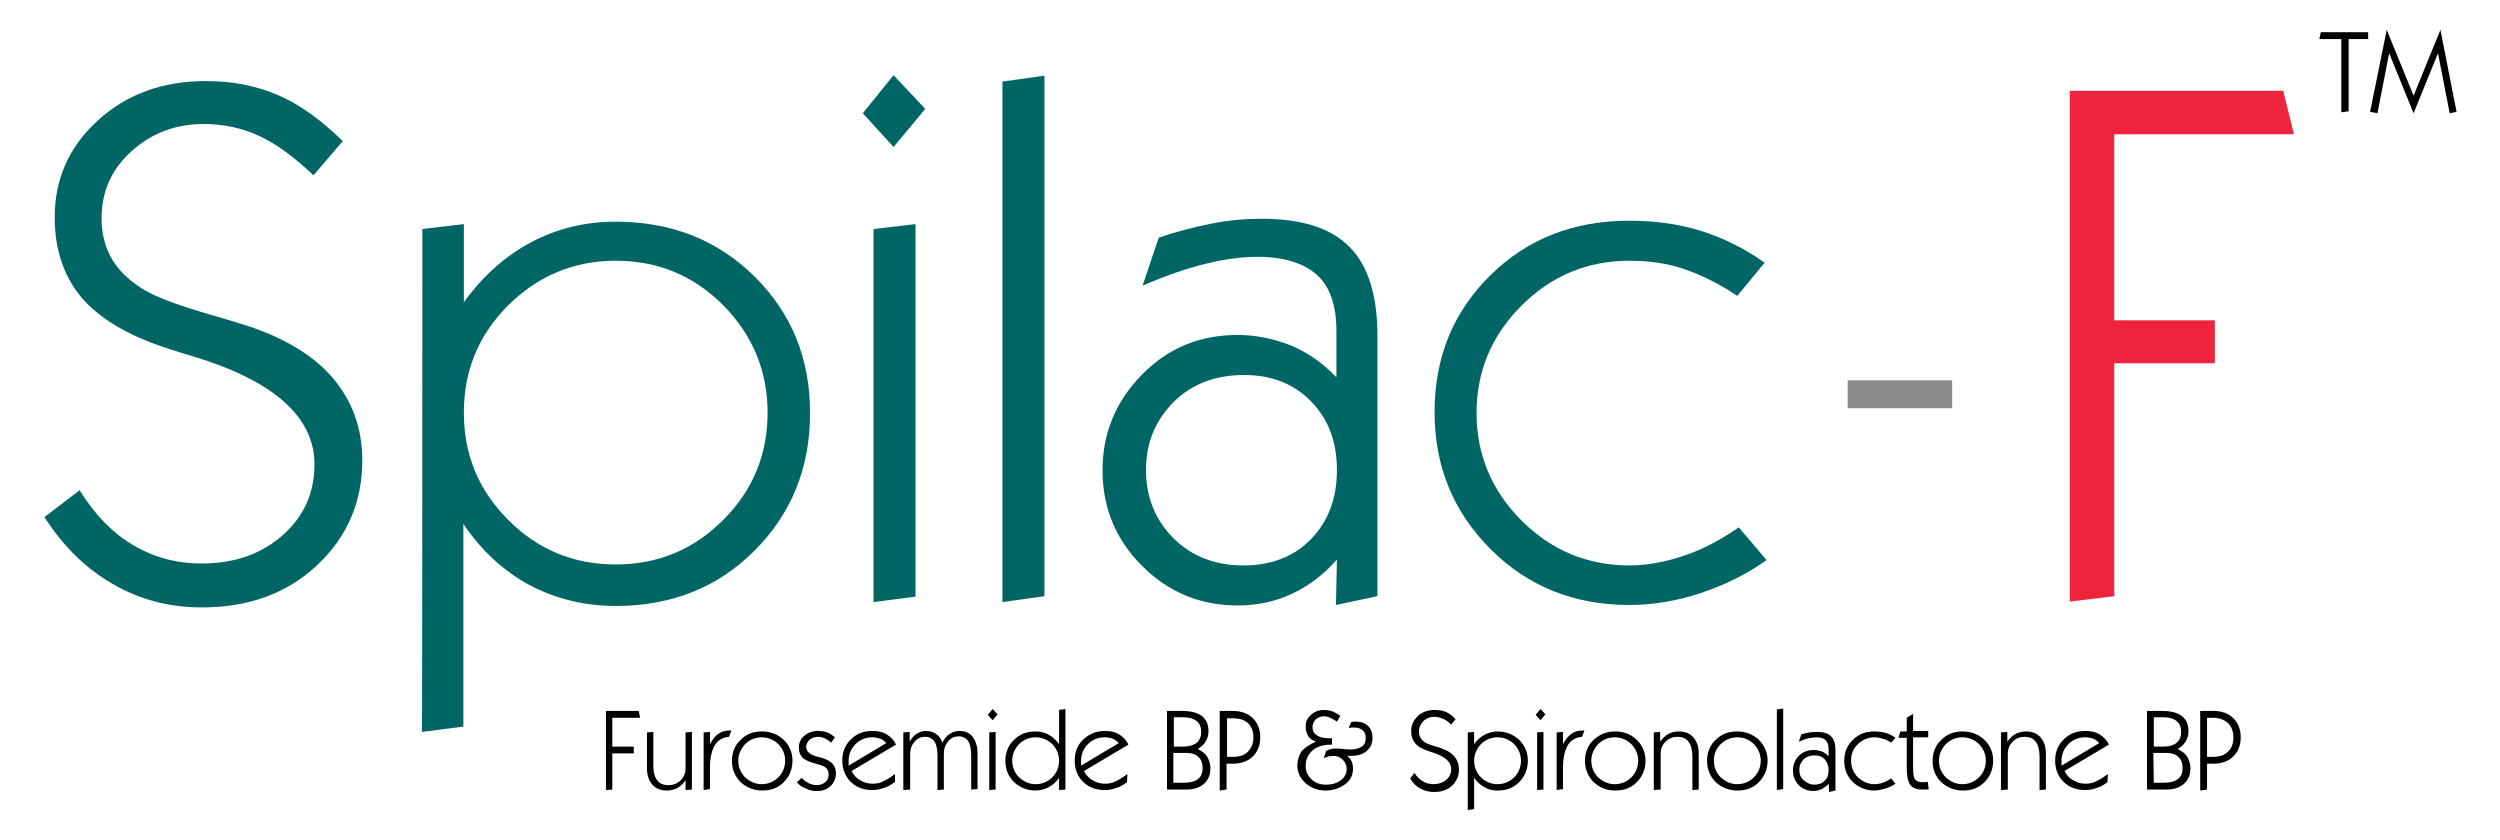 <?xml version="1.0" encoding="UTF-8"?> <!-- Generator: Adobe Illustrator 27.0.0, SVG Export Plug-In . SVG Version: 6.00 Build 0) --> <svg xmlns="http://www.w3.org/2000/svg" xmlns:xlink="http://www.w3.org/1999/xlink" version="1.1" id="Layer_1" x="0px" y="0px" viewBox="0 0 512 172" style="enable-background:new 0 0 512 172;" xml:space="preserve"> <style type="text/css"> .st0{fill:#006665;} .st1{fill:#EE243D;} .st2{fill:#888A8C;} </style> <g> <g> <path class="st0" d="M16.3,100.4c3.1,5,6.7,8.7,10.9,11.2c4.2,2.5,8.8,3.8,14.1,3.8c6.7,0,12.2-1.9,16.6-5.8s6.5-8.7,6.5-14.5 c0-9.7-8.3-17.1-24.8-22.1c-1.7-0.5-3-0.9-3.9-1.2c-8.5-2.6-14.6-6-18.6-10.4c-3.9-4.4-5.9-10.1-5.9-16.9c0-7.8,2.9-14.4,8.8-19.8 s13.3-8.1,22.2-8.1c5.5,0,10.4,1,14.8,2.9s8.8,5.1,13.2,9.4l-6,7c-4-3.8-7.7-6.5-11.2-8.1c-3.5-1.6-7.2-2.4-11.3-2.4 c-5.8,0-10.7,1.9-14.8,5.6c-4.1,3.7-6.1,8.3-6.1,13.7c0,3.3,0.8,6.3,2.4,8.8s4,4.6,7.1,6.3c2.4,1.3,6.7,2.9,13,4.7 c3.4,1,6.1,1.8,7.9,2.4c7.6,2.6,13.4,6.2,17.2,10.8c3.8,4.6,5.8,10.1,5.8,16.6c0,8.5-3.1,15.7-9.3,21.5s-14.1,8.6-23.6,8.6 c-6.6,0-12.7-1.6-18.2-4.8c-5.6-3.2-10.2-7.8-14-13.7L16.3,100.4z"></path> <path class="st0" d="M86.5,46.9l8.5-1v16c3.9-5.4,8.5-9.5,13.8-12.3c5.3-2.8,11-4.2,17.3-4.2c11.3,0,20.8,3.7,28.4,11.2 s11.4,16.8,11.4,28c0,11.2-3.8,20.6-11.4,28.2c-7.6,7.6-17.1,11.3-28.4,11.3c-6.5,0-12.4-1.5-17.7-4.3c-5.3-2.9-9.8-7-13.5-12.5 v41.5l-8.5,1.1C86.5,149.8,86.5,46.9,86.5,46.9z M95,84.5c0,8.6,3,15.9,9.1,22c6.1,6.1,13.4,9.1,22,9.1c8.6,0,15.9-3,22-9.1 c6.1-6.1,9.1-13.4,9.1-22s-3.1-15.9-9.1-22c-6.1-6.1-13.4-9.1-22-9.1s-15.9,3.1-22,9.1C98,68.6,95,75.9,95,84.5z"></path> <path class="st0" d="M176.7,23.2l6.3-7.8l6.5,6.9l-6.5,7.8L176.7,23.2z M178.9,123.3V46.9l8.6-1v76.3L178.9,123.3z"></path> <path class="st0" d="M205.3,123.3V16.7l8.6-1.2v106.6L205.3,123.3z"></path> <path class="st0" d="M273.8,114.6c-2.7,3.1-5.8,5.4-9.2,7s-7.1,2.4-11.1,2.4c-7.7,0-14.2-2.7-19.6-8.1c-5.4-5.4-8.1-11.9-8.1-19.6 c0-7.6,2.7-14.1,8.1-19.6s11.9-8.1,19.6-8.1c3.8,0,7.5,0.8,11,2.2c3.5,1.5,6.6,3.7,9.2,6.5v-9.5c0-5.2-1.3-9.1-4-11.5 s-6.7-3.7-12.2-3.7c-3.3,0-6.8,0.5-10.5,1.4c-3.8,0.9-8.1,2.4-13,4.5l3.3-9.8c3.7-1.3,7.3-2.2,10.8-2.9s6.9-1,10.3-1 c8.2,0,14.2,1.9,18,5.8c3.8,3.8,5.7,9.9,5.7,18.2v53.3l-8.5,1.8L273.8,114.6L273.8,114.6z M234.7,96.3c0,5.5,1.9,10.2,5.6,13.9 c3.7,3.7,8.5,5.6,14.3,5.6c5.8,0,10.4-1.8,13.9-5.4c3.5-3.6,5.3-8.3,5.3-14.1c0-5.8-1.7-10.4-5.3-14.1c-3.5-3.6-8.1-5.4-13.7-5.4 c-5.8,0-10.7,1.8-14.4,5.5C236.6,86.1,234.7,90.7,234.7,96.3z"></path> <path class="st0" d="M361.8,114.7c-4.2,3-8.8,5.2-13.6,6.8c-4.9,1.6-9.7,2.4-14.5,2.4c-11.3,0-20.8-3.8-28.4-11.4 c-7.6-7.6-11.5-16.9-11.5-28.1c0-11.2,3.8-20.5,11.4-28c7.6-7.5,17.1-11.2,28.5-11.2c5.3,0,10.3,0.7,14.7,2.1 c4.4,1.4,8.8,3.5,13,6.5l-5.6,6.8c-3.7-2.5-7.4-4.3-10.9-5.5c-3.5-1.2-7.2-1.7-11.2-1.7c-8.6,0-16,3.1-22.1,9.2 c-6.1,6.1-9.2,13.4-9.2,22c0,8.5,3.1,15.9,9.2,22c6.1,6.1,13.5,9.2,22.1,9.2c3.6,0,7.4-0.7,11.2-2c3.9-1.3,7.6-3.3,11.2-5.8 L361.8,114.7z"></path> <path class="st1" d="M423.9,123.2V18.6h43.7l2.2,8.9H433v38.1h20.6v8.8H433v47.7L423.9,123.2z"></path> </g> <g> <path d="M124.1,161.8v-16.2h6.7l0.3,1.4h-5.7v5.9h4.4v1.4h-4.4v7.4L124.1,161.8z"></path> <path d="M140.4,159.8c-0.5,0.7-1,1.2-1.7,1.6c-0.6,0.3-1.3,0.5-2.1,0.5c-1.3,0-2.3-0.4-3-1.2c-0.7-0.8-1.1-1.9-1.1-3.3V150 l1.3-0.1v6.9c0,1.4,0.3,2.4,0.8,3c0.5,0.7,1.3,1,2.3,1c0.9,0,1.8-0.3,2.5-1c0.7-0.7,1-1.5,1-2.5V150l1.3-0.1v11.8l-1.3,0.1 L140.4,159.8L140.4,159.8z"></path> <path d="M144.1,161.8V150l1.3-0.1v2.5c0.5-0.9,1-1.6,1.7-2.1c0.7-0.5,1.5-0.7,2.4-0.7h0.3l-0.5,1.3c-1.3,0.1-2.3,0.7-2.9,1.7 c-0.6,1-1,2.6-1,4.6v4.4L144.1,161.8z"></path> <path d="M149.9,155.8c0-1.7,0.6-3.2,1.8-4.3c1.2-1.2,2.6-1.7,4.4-1.7c1.7,0,3.2,0.6,4.4,1.7c1.2,1.2,1.8,2.6,1.8,4.3 c0,1.7-0.6,3.2-1.8,4.4c-1.2,1.2-2.6,1.7-4.4,1.7c-1.7,0-3.2-0.6-4.4-1.7C150.5,159,149.9,157.5,149.9,155.8z M151.2,155.8 c0,1.3,0.5,2.5,1.4,3.4c1,0.9,2.1,1.4,3.4,1.4c1.3,0,2.5-0.5,3.4-1.4s1.4-2.1,1.4-3.4c0-1.3-0.5-2.5-1.4-3.4s-2.1-1.4-3.4-1.4 c-1.3,0-2.5,0.5-3.4,1.4C151.7,153.4,151.2,154.5,151.2,155.8z"></path> <path d="M163.2,160.2l1-0.9c0.4,0.5,0.9,0.8,1.4,1.1c0.5,0.2,1,0.4,1.6,0.4c0.7,0,1.3-0.2,1.8-0.6c0.5-0.4,0.7-0.9,0.7-1.6 c0-0.6-0.2-1-0.5-1.3c-0.3-0.3-0.9-0.6-1.8-0.8c-1.5-0.4-2.5-0.8-3-1.3c-0.5-0.5-0.8-1.2-0.8-2.1c0-0.9,0.3-1.7,1.1-2.4 c0.7-0.6,1.6-1,2.8-1c0.7,0,1.3,0.1,1.9,0.3c0.6,0.2,1.1,0.6,1.6,1l-0.8,1.1c-0.4-0.4-0.9-0.7-1.3-0.9c-0.5-0.2-0.9-0.3-1.3-0.3 c-0.7,0-1.3,0.2-1.8,0.6c-0.4,0.4-0.7,0.9-0.7,1.5c0,0.9,0.8,1.6,2.4,2c0.3,0.1,0.6,0.1,0.8,0.2c1,0.3,1.7,0.7,2.2,1.2 c0.5,0.6,0.7,1.2,0.7,2c0,1-0.4,1.9-1.1,2.6c-0.8,0.7-1.7,1-2.8,1c-0.8,0-1.5-0.1-2.2-0.5C164.2,161.2,163.7,160.8,163.2,160.2z"></path> <path d="M183.2,160.2c-0.8,0.6-1.5,1-2.3,1.2c-0.8,0.3-1.5,0.4-2.3,0.4c-1.8,0-3.3-0.6-4.4-1.7s-1.7-2.6-1.7-4.4 c0-1.7,0.6-3.2,1.8-4.3c1.2-1.2,2.6-1.7,4.4-1.7c1.1,0,2.1,0.2,2.9,0.7c0.8,0.5,1.5,1.2,1.9,2.1l-9.1,5.4c0.4,0.8,1,1.5,1.8,1.9 c0.8,0.5,1.6,0.7,2.5,0.7c0.7,0,1.5-0.1,2.2-0.5c0.7-0.3,1.5-0.8,2.4-1.5V160.2z M173.8,156.8l7.7-4.6c-0.3-0.4-0.7-0.7-1.2-0.9 c-0.5-0.2-1.1-0.3-1.7-0.3c-1.3,0-2.5,0.5-3.4,1.4c-0.9,0.9-1.4,2.1-1.4,3.4c0,0.2,0,0.4,0,0.6 C173.8,156.5,173.8,156.7,173.8,156.8z"></path> <path d="M185,161.8V150l1.3-0.1v2c0.4-0.7,0.8-1.2,1.4-1.6c0.6-0.4,1.2-0.6,1.9-0.6c0.8,0,1.5,0.2,2.1,0.6c0.6,0.4,1,1,1.3,1.8 c0.4-0.8,0.9-1.4,1.5-1.8c0.6-0.4,1.3-0.6,2-0.6c1.2,0,2.1,0.4,2.7,1.2c0.6,0.8,1,1.9,1,3.3v7.4l-1.3,0.1v-6.9 c0-1.3-0.2-2.4-0.6-3s-1.1-1-1.9-1c-0.9,0-1.6,0.3-2.2,1c-0.6,0.7-0.9,1.5-0.9,2.6v7.3l-1.3,0.1v-6.9c0-1.3-0.2-2.4-0.6-3 s-1.1-1-1.9-1c-0.9,0-1.6,0.3-2.2,1c-0.6,0.7-0.9,1.5-0.9,2.5v7.3L185,161.8z"></path> <path d="M202.3,146.4l1-1.2l1,1.1l-1,1.2L202.3,146.4z M202.6,161.8V150l1.3-0.1v11.8L202.6,161.8z"></path> <path d="M216.9,159.3c-0.6,0.8-1.3,1.5-2.1,1.9s-1.7,0.7-2.7,0.7c-1.7,0-3.2-0.6-4.4-1.7c-1.2-1.2-1.8-2.6-1.8-4.4 c0-1.7,0.6-3.2,1.8-4.3c1.2-1.2,2.6-1.7,4.4-1.7c1,0,1.9,0.2,2.7,0.7c0.8,0.4,1.5,1.1,2.1,1.9v-7l1.3-0.2v16.5l-1.3,0.1V159.3z M207.3,155.8c0,1.3,0.5,2.5,1.4,3.4c1,0.9,2.1,1.4,3.4,1.4s2.5-0.5,3.4-1.4c0.9-0.9,1.4-2.1,1.4-3.4c0-1.3-0.5-2.5-1.4-3.4 c-0.9-0.9-2.1-1.4-3.4-1.4s-2.5,0.5-3.4,1.4C207.8,153.4,207.3,154.5,207.3,155.8z"></path> <path d="M230.8,160.2c-0.8,0.6-1.5,1-2.3,1.2c-0.8,0.3-1.5,0.4-2.3,0.4c-1.8,0-3.3-0.6-4.4-1.7c-1.2-1.2-1.7-2.6-1.7-4.4 c0-1.7,0.6-3.2,1.8-4.3s2.6-1.7,4.4-1.7c1.1,0,2.1,0.2,2.9,0.7c0.8,0.5,1.5,1.2,1.9,2.1l-9.1,5.4c0.4,0.8,1,1.5,1.8,1.9 c0.8,0.5,1.6,0.7,2.5,0.7c0.7,0,1.5-0.1,2.2-0.5c0.7-0.3,1.5-0.8,2.4-1.5L230.8,160.2L230.8,160.2z M221.4,156.8l7.7-4.6 c-0.3-0.4-0.7-0.7-1.2-0.9c-0.5-0.2-1.1-0.3-1.7-0.3c-1.3,0-2.5,0.5-3.4,1.4c-0.9,0.9-1.4,2.1-1.4,3.4c0,0.2,0,0.4,0,0.6 C221.4,156.5,221.4,156.7,221.4,156.8z"></path> <path d="M239,161.6v-16h3c1.8,0,3.1,0.3,4.1,1c0.9,0.7,1.4,1.7,1.4,3.1c0,0.8-0.2,1.6-0.6,2.2c-0.4,0.6-0.9,1.1-1.6,1.5 c0.8,0.4,1.5,0.9,1.9,1.5c0.4,0.7,0.7,1.5,0.7,2.4c0,1.3-0.4,2.4-1.3,3.2c-0.9,0.8-2.1,1.2-3.6,1.2H239z M240.4,152.9h2.1 c1.1,0,2-0.3,2.6-0.8c0.6-0.5,0.9-1.3,0.9-2.2c0-1-0.3-1.7-0.9-2.2c-0.6-0.5-1.5-0.8-2.6-0.8h-2.1L240.4,152.9L240.4,152.9z M240.4,160.3h2.2c1.2,0,2.2-0.3,2.8-0.8c0.6-0.5,0.9-1.2,0.9-2.2c0-1-0.3-1.8-0.9-2.3c-0.6-0.6-1.5-0.8-2.5-0.8h-2.6V160.3z"></path> <path d="M249.8,161.9v-16.3h2.7c1.7,0,3.1,0.5,4.1,1.5c1,1,1.5,2.3,1.5,3.9c0,1.6-0.5,2.9-1.5,3.9c-1,1-2.4,1.5-4.1,1.5h-1.3v5.3 L249.8,161.9z M251.3,147v8h1.2c1.3,0,2.4-0.3,3.1-1.1c0.7-0.7,1.1-1.7,1.1-2.9s-0.4-2.2-1.1-2.9c-0.8-0.7-1.8-1-3.1-1H251.3z"></path> <path d="M269.5,151.9c-0.7-0.3-1.3-0.6-1.6-1.2c-0.3-0.5-0.5-1.2-0.5-1.9c0-1,0.3-1.7,1.1-2.4s1.6-1,2.7-1c0.6,0,1.1,0.1,1.7,0.3 c0.5,0.2,1,0.5,1.6,0.9l-0.7,1.2c-0.5-0.4-1-0.6-1.4-0.8c-0.4-0.2-0.8-0.3-1.2-0.3c-0.7,0-1.2,0.2-1.7,0.6c-0.4,0.4-0.7,1-0.7,1.6 c0,0.8,0.3,1.3,0.9,1.7c0.6,0.4,1.4,0.6,2.6,0.6c0.1,0,0.1,0,0.2,0c0.1,0,0.2,0,0.3,0v1.3h-0.2c-1.6,0-2.9,0.4-3.8,1.2 c-0.9,0.8-1.4,1.8-1.4,3.2c0,1.1,0.4,1.9,1.2,2.7s1.8,1.1,3,1.1c1.2,0,2.2-0.3,3-0.9c0.8-0.6,1.2-1.4,1.2-2.3 c0-0.8-0.3-1.4-0.8-1.9c-0.5-0.5-1.1-0.8-1.9-0.8c-0.3,0-0.7,0.1-1,0.1c-0.3,0.1-0.6,0.2-1,0.4l0.5-1.5c0.3-0.2,0.7-0.3,1-0.4 c0.3-0.1,0.8-0.1,1.2-0.1c0.3,0,0.7,0,1.3,0.1c0.6,0,1,0.1,1.3,0.1c1.1,0,1.9-0.2,2.5-0.6c0.6-0.4,0.8-1,0.8-1.8 c0-0.6-0.2-1.2-0.6-1.5c-0.4-0.4-1-0.6-1.7-0.6c-0.2,0-0.3,0-0.6,0c-0.2,0-0.4,0.1-0.6,0.1l0.5-1.2c0.2-0.1,0.4-0.1,0.6-0.1 c0.2,0,0.4,0,0.6,0c0.9,0,1.7,0.3,2.3,0.9c0.6,0.6,0.9,1.4,0.9,2.4c0,1.1-0.4,2-1.2,2.7c-0.8,0.7-1.9,1-3.3,1c-0.2,0-0.3,0-0.4,0 s-0.2,0-0.3,0c0.4,0.3,0.7,0.7,0.9,1.1c0.2,0.5,0.3,1,0.3,1.5c0,1.3-0.5,2.4-1.6,3.2c-1.1,0.8-2.4,1.3-4,1.3c-1.6,0-3-0.5-4.1-1.5 c-1.1-1-1.7-2.2-1.7-3.6c0-1.1,0.3-2.1,0.9-3C267.4,153,268.3,152.4,269.5,151.9z"></path> <path d="M289.7,158.3c0.5,0.8,1,1.3,1.7,1.7c0.6,0.4,1.4,0.6,2.2,0.6c1,0,1.9-0.3,2.6-0.9c0.7-0.6,1-1.3,1-2.2 c0-1.5-1.3-2.6-3.8-3.4c-0.3-0.1-0.5-0.1-0.6-0.2c-1.3-0.4-2.3-0.9-2.9-1.6c-0.6-0.7-0.9-1.5-0.9-2.6c0-1.2,0.5-2.2,1.4-3.1 c0.9-0.8,2.1-1.2,3.4-1.2c0.8,0,1.6,0.1,2.3,0.4s1.4,0.8,2,1.5l-0.9,1.1c-0.6-0.6-1.2-1-1.7-1.2c-0.5-0.2-1.1-0.4-1.7-0.4 c-0.9,0-1.7,0.3-2.3,0.9c-0.6,0.6-0.9,1.3-0.9,2.1c0,0.5,0.1,1,0.4,1.4c0.2,0.4,0.6,0.7,1.1,1c0.4,0.2,1,0.4,2,0.7 c0.5,0.1,0.9,0.3,1.2,0.4c1.2,0.4,2.1,1,2.6,1.7c0.6,0.7,0.9,1.6,0.9,2.6c0,1.3-0.5,2.4-1.4,3.3c-1,0.9-2.2,1.3-3.7,1.3 c-1,0-1.9-0.2-2.8-0.7s-1.6-1.2-2.1-2.1L289.7,158.3z"></path> <path d="M300.6,150l1.3-0.1v2.5c0.6-0.8,1.3-1.5,2.1-1.9c0.8-0.4,1.7-0.7,2.7-0.7c1.7,0,3.2,0.6,4.4,1.7c1.2,1.2,1.8,2.6,1.8,4.3 c0,1.7-0.6,3.2-1.8,4.4c-1.2,1.2-2.6,1.7-4.4,1.7c-1,0-1.9-0.2-2.7-0.7c-0.8-0.4-1.5-1.1-2.1-1.9v6.4l-1.3,0.2 C300.6,165.9,300.6,150,300.6,150z M301.9,155.8c0,1.3,0.5,2.5,1.4,3.4c0.9,0.9,2.1,1.4,3.4,1.4s2.5-0.5,3.4-1.4s1.4-2.1,1.4-3.4 c0-1.3-0.5-2.5-1.4-3.4s-2.1-1.4-3.4-1.4s-2.5,0.5-3.4,1.4C302.4,153.4,301.9,154.5,301.9,155.8z"></path> <path d="M314.5,146.4l1-1.2l1,1.1l-1,1.2L314.5,146.4z M314.8,161.8V150l1.3-0.1v11.8L314.8,161.8z"></path> <path d="M318.8,161.8V150l1.3-0.1v2.5c0.5-0.9,1-1.6,1.7-2.1c0.7-0.5,1.5-0.7,2.4-0.7h0.3l-0.5,1.3c-1.3,0.1-2.3,0.7-2.9,1.7 c-0.6,1-1,2.6-1,4.6v4.4L318.8,161.8z"></path> <path d="M324.6,155.8c0-1.7,0.6-3.2,1.8-4.3s2.6-1.7,4.4-1.7s3.2,0.6,4.4,1.7c1.2,1.2,1.8,2.6,1.8,4.3c0,1.7-0.6,3.2-1.8,4.4 c-1.2,1.2-2.6,1.7-4.4,1.7s-3.2-0.6-4.4-1.7C325.2,159,324.6,157.5,324.6,155.8z M325.9,155.8c0,1.3,0.5,2.5,1.4,3.4 c1,0.9,2.1,1.4,3.4,1.4s2.5-0.5,3.4-1.4s1.4-2.1,1.4-3.4c0-1.3-0.5-2.5-1.4-3.4s-2.1-1.4-3.4-1.4s-2.5,0.5-3.4,1.4 C326.4,153.4,325.9,154.5,325.9,155.8z"></path> <path d="M338.7,161.8V150l1.3-0.1v2c0.5-0.7,1-1.2,1.7-1.6c0.6-0.3,1.3-0.5,2.1-0.5c1.3,0,2.3,0.4,3,1.2c0.7,0.8,1.1,1.9,1.1,3.3 v7.4l-1.3,0.1v-6.9c0-1.3-0.3-2.4-0.8-3c-0.5-0.7-1.3-1-2.3-1c-0.9,0-1.7,0.3-2.4,1c-0.7,0.7-1,1.5-1,2.5v7.3L338.7,161.8z"></path> <path d="M349.6,155.8c0-1.7,0.6-3.2,1.8-4.3c1.2-1.2,2.6-1.7,4.4-1.7c1.7,0,3.2,0.6,4.4,1.7c1.2,1.2,1.8,2.6,1.8,4.3 c0,1.7-0.6,3.2-1.8,4.4c-1.2,1.2-2.6,1.7-4.4,1.7c-1.7,0-3.2-0.6-4.4-1.7C350.2,159,349.6,157.5,349.6,155.8z M351,155.8 c0,1.3,0.5,2.5,1.4,3.4c1,0.9,2.1,1.4,3.4,1.4s2.5-0.5,3.4-1.4c0.9-0.9,1.4-2.1,1.4-3.4c0-1.3-0.5-2.5-1.4-3.4 c-0.9-0.9-2.1-1.4-3.4-1.4s-2.5,0.5-3.4,1.4C351.4,153.4,351,154.5,351,155.8z"></path> <path d="M363.9,161.8v-16.5l1.3-0.2v16.5L363.9,161.8z"></path> <path d="M374.5,160.5c-0.4,0.5-0.9,0.8-1.4,1.1c-0.5,0.2-1.1,0.4-1.7,0.4c-1.2,0-2.2-0.4-3-1.2c-0.8-0.8-1.2-1.8-1.2-3 c0-1.2,0.4-2.2,1.2-3c0.8-0.8,1.8-1.2,3-1.2c0.6,0,1.2,0.1,1.7,0.3c0.6,0.2,1,0.6,1.4,1v-1.5c0-0.8-0.2-1.4-0.6-1.8 c-0.4-0.4-1-0.6-1.9-0.6c-0.5,0-1,0.1-1.6,0.2c-0.6,0.1-1.2,0.4-2,0.7l0.5-1.5c0.6-0.2,1.1-0.3,1.7-0.4c0.6-0.1,1.1-0.1,1.6-0.1 c1.3,0,2.2,0.3,2.8,0.9c0.6,0.6,0.9,1.5,0.9,2.8v8.3l-1.3,0.3L374.5,160.5L374.5,160.5z M368.5,157.7c0,0.9,0.3,1.6,0.9,2.1 s1.3,0.9,2.2,0.9c0.9,0,1.6-0.3,2.1-0.8c0.6-0.6,0.8-1.3,0.8-2.2c0-0.9-0.3-1.6-0.8-2.2c-0.6-0.6-1.2-0.8-2.1-0.8 c-0.9,0-1.7,0.3-2.2,0.8C368.8,156.1,368.5,156.8,368.5,157.7z"></path> <path d="M388.2,160.5c-0.7,0.5-1.4,0.8-2.1,1c-0.8,0.2-1.5,0.4-2.2,0.4c-1.7,0-3.2-0.6-4.4-1.7c-1.2-1.2-1.8-2.6-1.8-4.4 c0-1.7,0.6-3.2,1.8-4.3c1.2-1.2,2.6-1.7,4.4-1.7c0.8,0,1.6,0.1,2.3,0.3c0.7,0.2,1.4,0.6,2,1l-0.9,1c-0.6-0.4-1.1-0.7-1.7-0.8 c-0.6-0.2-1.1-0.3-1.7-0.3c-1.3,0-2.5,0.5-3.4,1.4c-1,0.9-1.4,2.1-1.4,3.4c0,1.3,0.5,2.5,1.4,3.4c1,0.9,2.1,1.4,3.4,1.4 c0.6,0,1.1-0.1,1.7-0.3c0.6-0.2,1.2-0.5,1.7-0.9L388.2,160.5z"></path> <path d="M395,161.6c-0.2,0.1-0.4,0.1-0.7,0.1c-0.2,0-0.4,0-0.6,0c-1.2,0-2-0.3-2.5-1c-0.5-0.7-0.7-1.9-0.7-3.6v-6h-1.7l0.4-1.3 h1.3v-2.8l1.3-0.8v3.5h3.1v1.3h-3.1v6.1c0,1.2,0.1,2.1,0.4,2.5c0.3,0.4,0.8,0.6,1.5,0.6c0.1,0,0.3,0,0.5,0c0.2,0,0.4-0.1,0.6-0.1 L395,161.6L395,161.6z"></path> <path d="M395.8,155.8c0-1.7,0.6-3.2,1.8-4.3c1.2-1.2,2.6-1.7,4.4-1.7c1.7,0,3.2,0.6,4.4,1.7c1.2,1.2,1.8,2.6,1.8,4.3 c0,1.7-0.6,3.2-1.8,4.4c-1.2,1.2-2.6,1.7-4.4,1.7c-1.7,0-3.2-0.6-4.4-1.7C396.3,159,395.8,157.5,395.8,155.8z M397.1,155.8 c0,1.3,0.5,2.5,1.4,3.4c1,0.9,2.1,1.4,3.4,1.4s2.5-0.5,3.4-1.4c0.9-0.9,1.4-2.1,1.4-3.4c0-1.3-0.5-2.5-1.4-3.4 c-0.9-0.9-2.1-1.4-3.4-1.4s-2.5,0.5-3.4,1.4C397.6,153.4,397.1,154.5,397.1,155.8z"></path> <path d="M409.8,161.8V150l1.3-0.1v2c0.5-0.7,1-1.2,1.7-1.6c0.6-0.3,1.3-0.5,2.1-0.5c1.3,0,2.3,0.4,3,1.2c0.7,0.8,1.1,1.9,1.1,3.3 v7.4l-1.3,0.1v-6.9c0-1.3-0.3-2.4-0.8-3c-0.5-0.7-1.3-1-2.3-1c-0.9,0-1.7,0.3-2.4,1c-0.7,0.7-1,1.5-1,2.5v7.3L409.8,161.8z"></path> <path d="M431.6,160.2c-0.8,0.6-1.5,1-2.3,1.2c-0.8,0.3-1.5,0.4-2.3,0.4c-1.8,0-3.3-0.6-4.4-1.7c-1.2-1.2-1.7-2.6-1.7-4.4 c0-1.7,0.6-3.2,1.8-4.3c1.2-1.2,2.6-1.7,4.4-1.7c1.1,0,2.1,0.2,2.9,0.7c0.8,0.5,1.5,1.2,1.9,2.1l-9.1,5.4c0.4,0.8,1,1.5,1.8,1.9 c0.8,0.5,1.6,0.7,2.5,0.7c0.7,0,1.5-0.1,2.2-0.5c0.7-0.3,1.5-0.8,2.4-1.5L431.6,160.2L431.6,160.2z M422.2,156.8l7.7-4.6 c-0.3-0.4-0.7-0.7-1.2-0.9c-0.5-0.2-1.1-0.3-1.7-0.3c-1.3,0-2.5,0.5-3.4,1.4c-0.9,0.9-1.4,2.1-1.4,3.4c0,0.2,0,0.4,0,0.6 C422.2,156.5,422.2,156.7,422.2,156.8z"></path> <path d="M439.7,161.6v-16h3c1.8,0,3.1,0.3,4.1,1c0.9,0.7,1.4,1.7,1.4,3.1c0,0.8-0.2,1.6-0.6,2.2c-0.4,0.6-0.9,1.1-1.6,1.5 c0.8,0.4,1.5,0.9,1.9,1.5c0.4,0.7,0.7,1.5,0.7,2.4c0,1.3-0.4,2.4-1.3,3.2s-2.1,1.2-3.6,1.2H439.7z M441.1,152.9h2.1 c1.1,0,2-0.3,2.6-0.8c0.6-0.5,0.9-1.3,0.9-2.2c0-1-0.3-1.7-0.9-2.2c-0.6-0.5-1.5-0.8-2.6-0.8h-2.1L441.1,152.9L441.1,152.9z M441.1,160.3h2.2c1.2,0,2.2-0.3,2.8-0.8c0.6-0.5,0.9-1.2,0.9-2.2c0-1-0.3-1.8-0.9-2.3c-0.6-0.6-1.5-0.8-2.5-0.8h-2.6L441.1,160.3 L441.1,160.3z"></path> <path d="M450.6,161.9v-16.3h2.7c1.7,0,3.1,0.5,4.1,1.5c1,1,1.5,2.3,1.5,3.9c0,1.6-0.5,2.9-1.5,3.9s-2.4,1.5-4.1,1.5H452v5.3 L450.6,161.9z M452,147v8h1.2c1.3,0,2.4-0.3,3.1-1.1c0.8-0.7,1.1-1.7,1.1-2.9s-0.4-2.2-1.1-2.9c-0.8-0.7-1.8-1.1-3.1-1.1L452,147 L452,147z"></path> </g> <g> <g> <path d="M479.5,23V8H475l0.3-1.4h9.7V8H481v14.8L479.5,23z"></path> <path d="M485.4,22.9l3.4-16.8l5.5,13.5l5.5-13.5l3.3,16.8l-1.4,0.3l-2.4-12.3l-5,12.3l-5-12.3l-2.4,12.3L485.4,22.9z"></path> </g> </g> <rect x="378.4" y="77.9" class="st2" width="21.4" height="5.7"></rect> </g> </svg> 